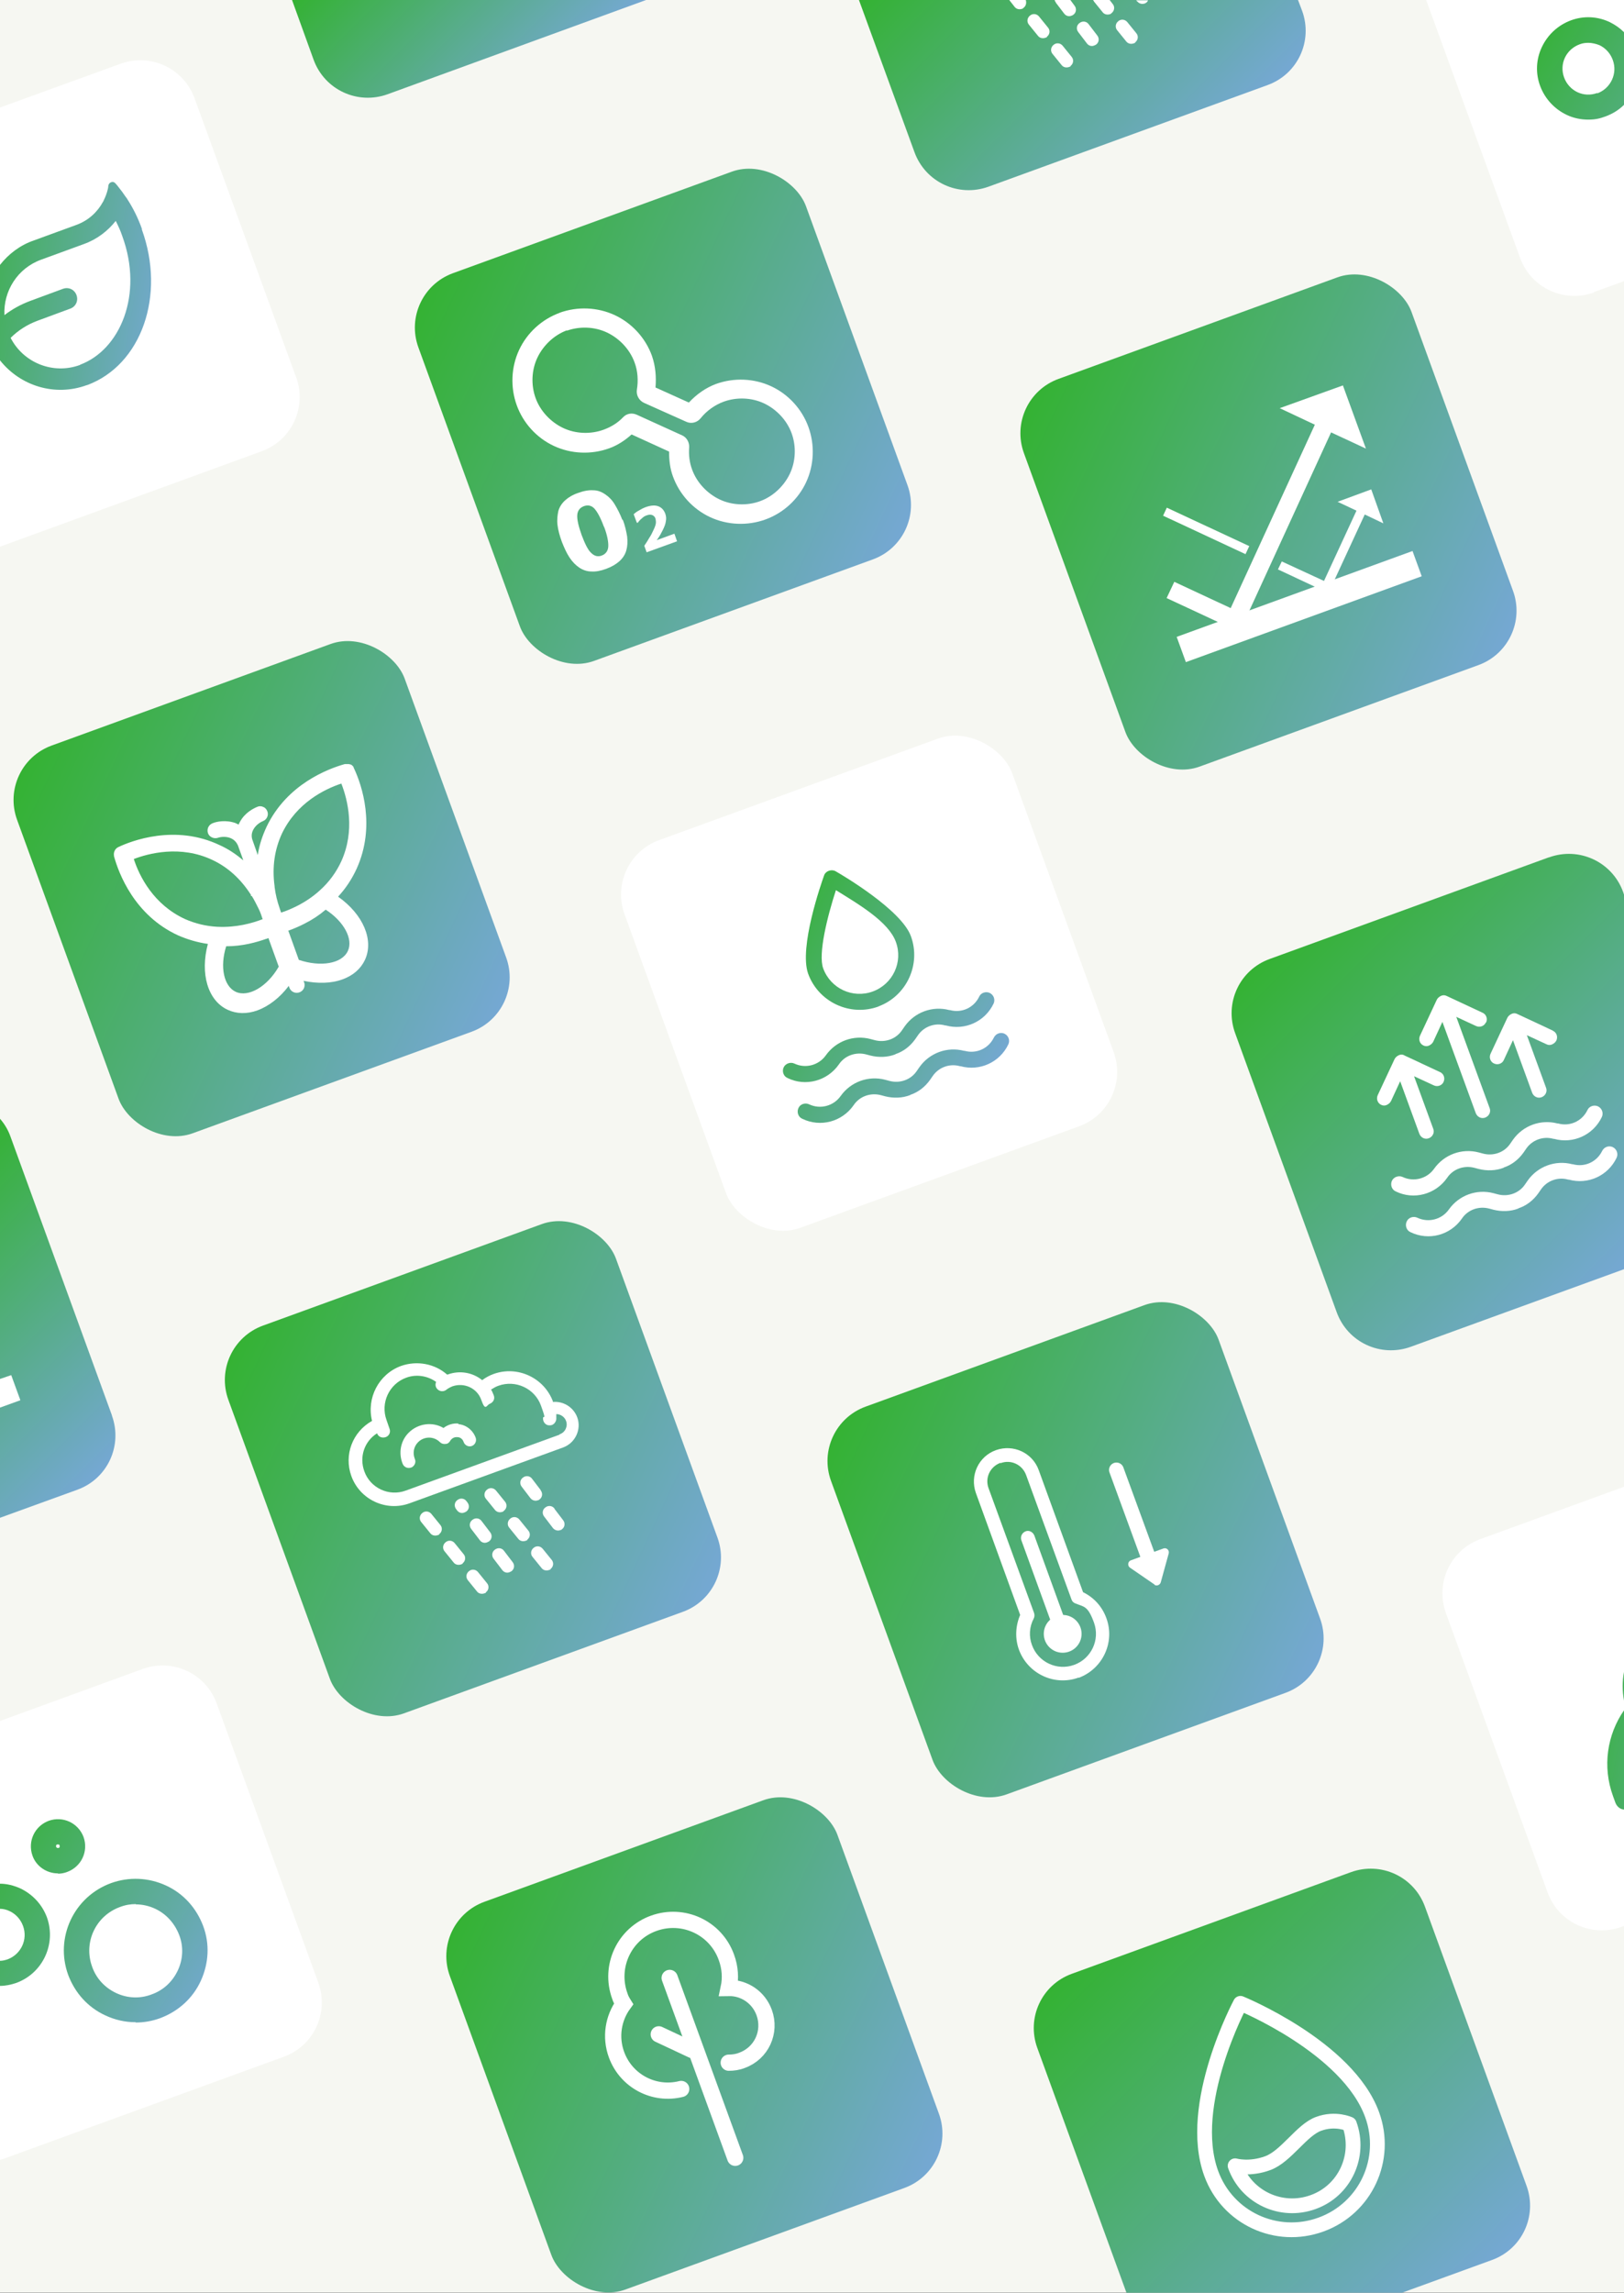 <svg xmlns="http://www.w3.org/2000/svg" xmlns:xlink="http://www.w3.org/1999/xlink" viewBox="0 0 550 776.4"><rect x="0" y="0" width="550" height="776.4" fill="#333333" stroke="none"/><defs><style> .cls-1, .cls-2, .cls-3, .cls-4 { fill: none; } .cls-5 { fill: url(#linear-gradient-8); } .cls-6 { fill: url(#linear-gradient-7); } .cls-7 { fill: url(#linear-gradient-5); } .cls-8 { fill: url(#linear-gradient-6); } .cls-9 { fill: url(#linear-gradient-9); } .cls-10 { fill: url(#linear-gradient-4); } .cls-11 { fill: url(#linear-gradient-3); } .cls-12 { fill: url(#linear-gradient-2); } .cls-13 { fill: url(#linear-gradient); } .cls-14 { fill: #fff; } .cls-2 { stroke-linejoin: round; stroke-width: 5px; } .cls-2, .cls-3, .cls-4 { stroke: #fff; stroke-linecap: round; } .cls-15 { fill: url(#linear-gradient-10); } .cls-16 { fill: url(#linear-gradient-11); } .cls-17 { fill: url(#linear-gradient-12); } .cls-18 { fill: url(#linear-gradient-13); } .cls-19 { fill: url(#linear-gradient-19); } .cls-20 { fill: url(#linear-gradient-14); } .cls-21 { fill: url(#linear-gradient-21); } .cls-22 { fill: url(#linear-gradient-20); } .cls-23 { fill: url(#linear-gradient-15); } .cls-24 { fill: url(#linear-gradient-16); } .cls-25 { fill: url(#linear-gradient-17); } .cls-26 { fill: url(#linear-gradient-18); } .cls-3 { stroke-width: 5px; } .cls-3, .cls-4 { stroke-miterlimit: 10; } .cls-27 { fill: #f6f7f2; } .cls-4 { stroke-width: 5.5px; } </style><linearGradient id="linear-gradient" x1="185" y1="33.8" x2="125" y2="-26.1" gradientUnits="userSpaceOnUse"><stop offset="0" stop-color="#75a8d3"></stop><stop offset="1" stop-color="#34b233"></stop></linearGradient><linearGradient id="linear-gradient-2" x1="553.8" y1="425.9" x2="440" y2="312.1" xlink:href="#linear-gradient"></linearGradient><linearGradient id="linear-gradient-3" x1="497.7" y1="775.3" x2="375.5" y2="653.1" xlink:href="#linear-gradient"></linearGradient><linearGradient id="linear-gradient-4" x1="404.2" y1="56.6" x2="319.3" y2="-28.3" xlink:href="#linear-gradient"></linearGradient><linearGradient id="linear-gradient-5" x1="43.4" y1="489.7" x2="-33.8" y2="412.5" xlink:href="#linear-gradient"></linearGradient><linearGradient id="linear-gradient-6" x1="334.9" y1="369" x2="251.5" y2="323.8" xlink:href="#linear-gradient"></linearGradient><linearGradient id="linear-gradient-7" x1="330.2" y1="377.6" x2="246.9" y2="332.4" xlink:href="#linear-gradient"></linearGradient><linearGradient id="linear-gradient-8" x1="344.7" y1="351" x2="261.3" y2="305.8" xlink:href="#linear-gradient"></linearGradient><linearGradient id="linear-gradient-9" x1="-170.6" y1="1227.9" x2="-298.9" y2="1099.6" gradientTransform="translate(394.9 -666.5)" xlink:href="#linear-gradient"></linearGradient><linearGradient id="linear-gradient-10" x1="11.7" y1="1323.6" x2="-116.6" y2="1195.3" gradientTransform="translate(416.7 -734.7)" xlink:href="#linear-gradient"></linearGradient><linearGradient id="linear-gradient-11" x1="11.7" y1="915.1" x2="-116.6" y2="786.8" gradientTransform="translate(276.9 -710)" xlink:href="#linear-gradient"></linearGradient><linearGradient id="linear-gradient-12" x1="192.2" y1="1018.9" x2="63.9" y2="890.7" gradientTransform="translate(301.6 -778)" xlink:href="#linear-gradient"></linearGradient><linearGradient id="linear-gradient-13" x1="-166.9" y1="1436.9" x2="-295.2" y2="1308.6" gradientTransform="translate(466.2 -680.4)" xlink:href="#linear-gradient"></linearGradient><linearGradient id="linear-gradient-14" x1="-170.6" y1="1018.9" x2="-298.9" y2="890.7" gradientTransform="translate(323.5 -653.9)" xlink:href="#linear-gradient"></linearGradient><linearGradient id="linear-gradient-15" x1="81.8" y1="664.2" x2="-2.2" y2="611.5" xlink:href="#linear-gradient"></linearGradient><linearGradient id="linear-gradient-16" x1="73.3" y1="677.6" x2="-10.6" y2="624.9" xlink:href="#linear-gradient"></linearGradient><linearGradient id="linear-gradient-17" x1="605.9" y1="605.3" x2="527.6" y2="592.1" xlink:href="#linear-gradient"></linearGradient><linearGradient id="linear-gradient-18" x1="610" y1="581.1" x2="531.7" y2="567.9" xlink:href="#linear-gradient"></linearGradient><linearGradient id="linear-gradient-19" x1="600.9" y1="62.7" x2="517" y2="10.1" xlink:href="#linear-gradient"></linearGradient><linearGradient id="linear-gradient-20" x1="63.4" y1="693.4" x2="-20.5" y2="640.7" xlink:href="#linear-gradient"></linearGradient><linearGradient id="linear-gradient-21" x1="57.3" y1="101.6" x2="-21.1" y2="88.4" xlink:href="#linear-gradient"></linearGradient></defs><g><g id="Layer_1"><g><rect class="cls-27" x="0" y="0" width="550" height="776.3"></rect><g><path class="cls-13" d="M131.3,31.9L218.8,0h-119.9l7.3,20.2c3.7,10.2,14.9,15.4,25.1,11.7Z"></path><path class="cls-12" d="M524.5,290.3l-94.5,34.4c-10.2,3.7-15.4,14.9-11.7,25.1l34.4,94.5c3.7,10.2,14.9,15.4,25.1,11.7l72.3-26.3v-126.5l-.4-1.2c-3.7-10.2-14.9-15.4-25.1-11.7Z"></path><path class="cls-11" d="M517,740.1l-34.4-94.5c-3.7-10.2-14.9-15.4-25.1-11.7l-94.5,34.4c-10.2,3.7-15.4,14.9-11.7,25.1l30.2,82.9h93.3l30.5-11.1c10.2-3.7,15.4-14.9,11.7-25.1Z"></path><path class="cls-14" d="M96.1,696.4c10.2-3.7,15.4-14.9,11.7-25.1l-34.4-94.5c-3.7-10.2-14.9-15.4-25.1-11.7L0,582.7v148.6c.5-.1,1.1-.3,1.6-.5l94.5-34.4Z"></path><path class="cls-10" d="M334.8,63.2l94.5-34.4c10.2-3.7,15.4-14.9,11.7-25.1L439.6,0h-148.7l18.8,51.5c3.7,10.2,14.9,15.4,25.1,11.7Z"></path><path class="cls-7" d="M37.9,479.2L3.5,384.7c-.8-2.2-2-4.2-3.5-5.9v135.1l26.2-9.5c10.2-3.7,15.4-14.9,11.7-25.1Z"></path><path class="cls-14" d="M501.4,521.1c-10.2,3.7-15.4,14.9-11.7,25.1l34.4,94.5c3.7,10.2,14.9,15.4,25.1,11.7l.8-.3v-148.7l-48.6,17.7Z"></path><path class="cls-14" d="M100.3,127.8l-34.4-94.5c-3.7-10.2-14.9-15.4-25.1-11.7L0,36.4v148.7l88.6-32.3c10.2-3.7,15.4-14.9,11.7-25.1Z"></path><path class="cls-14" d="M539.8,98.9l10.2-3.7V0h-67l31.8,87.3c3.7,10.2,14.9,15.4,25.1,11.7Z"></path></g><g><g><rect class="cls-14" x="224.5" y="263" width="139.7" height="139.7" rx="19.6" ry="19.6" transform="translate(-96.1 120.8) rotate(-20)"></rect><g><g><path class="cls-8" d="M303.2,357c-2.6,1-5.6,1.1-8.4.4l-1.5-.4c-3.5-.9-7.2.4-9.2,3.4-3.9,5.6-11.3,7.6-17.4,4.6-1.4-.6-1.9-2.3-1.3-3.6s2.3-1.9,3.6-1.3c3.8,1.8,8.3.6,10.7-2.8,3.4-4.8,9.4-7,15.1-5.5l1.5.4c3.5.9,7.2-.4,9.2-3.4l.9-1.3c3.4-4.8,9.4-7,15.1-5.5h.2c4,1.1,8.1-.8,9.9-4.5.6-1.4,2.3-1.9,3.6-1.3,1.4.7,1.9,2.3,1.3,3.6-2.9,6.1-9.7,9.2-16.2,7.4h-.2c-3.5-1-7.2.4-9.2,3.3l-.9,1.3c-1.7,2.4-4,4.2-6.7,5.1Z"></path><path class="cls-6" d="M308.2,370.8c-2.6,1-5.6,1.1-8.4.4l-1.5-.4c-3.5-.9-7.2.4-9.2,3.4-3.9,5.6-11.2,7.6-17.4,4.6-1.4-.6-1.9-2.3-1.3-3.6.6-1.4,2.3-1.9,3.6-1.3,3.8,1.8,8.3.6,10.7-2.8,3.4-4.8,9.4-7,15.1-5.5l1.5.4c3.5.9,7.2-.4,9.2-3.4l.9-1.3c3.4-4.8,9.4-7,15.1-5.5h.2c4,1.1,8.1-.8,9.9-4.5.7-1.4,2.3-1.9,3.6-1.3,1.4.7,1.9,2.3,1.3,3.6-2.9,6.1-9.7,9.2-16.2,7.4h-.2c-3.5-1-7.2.4-9.2,3.3l-.9,1.3c-1.7,2.4-4,4.2-6.7,5.1Z"></path></g><path class="cls-5" d="M297.5,340.8c-9.6,3.5-20.3-1.5-23.8-11.1-3.2-8.9,4.5-30.8,5.4-33.3.5-1.5,2.5-2.2,3.9-1.4,2.3,1.3,22.3,13.1,25.5,22,3.5,9.6-1.5,20.3-11.1,23.8ZM283.1,301.4c-2.9,8.9-6.1,21.7-4.3,26.5,2.5,6.8,10,10.3,16.8,7.8s10.3-10,7.8-16.8-12.4-12.6-20.3-17.5Z"></path></g></g><g><rect class="cls-9" x="90.3" y="427.4" width="139.7" height="139.7" rx="19.6" ry="19.6" transform="translate(-160.4 84.8) rotate(-20)"></rect><g><path class="cls-14" d="M187.3,474.6s0,0,0,0c-3-8.1-12-12.3-20.1-9.4-1.4.5-2.7,1.2-3.9,2.1-3.2-2.6-7.6-3.4-11.7-1.9,0,0-.1,0-.2,0-4.2-3.7-10.2-4.8-15.6-2.9-7.6,2.8-11.7,10.9-9.8,18.6-6.6,3.7-9.6,11.5-7,18.7,2.9,8,11.8,12.1,19.7,9.2l52-18.9c4.1-1.5,6.3-6.1,4.8-10.2-1.3-3.5-4.8-5.6-8.4-5.2ZM189.4,485.8l-52,18.9c-5.7,2.1-12-.9-14-6.5-1.8-4.9,0-10.2,4.3-12.9.4,1.2,1.7,1.7,2.9,1.3,1.2-.4,1.8-1.7,1.3-2.9l-1-2.9c-2.1-5.8.9-12.2,6.6-14.3,3.4-1.3,7.3-.7,10.2,1.4-.3.7-.3,1.6.3,2.3.8,1,2.2,1.1,3.1.4.6-.5,1.4-.9,2.1-1.2,4-1.4,8.4.6,9.8,4.6s1.7,1.8,2.9,1.3,1.8-1.7,1.3-2.9-.5-1.3-.9-1.9c.8-.5,1.6-1,2.5-1.3,5.8-2.1,12.3.9,14.4,6.7s.7,2.9.7,4.4c0,1.2.9,2.3,2.1,2.3.3,0,.6,0,.9-.1.8-.3,1.4-1.1,1.5-2,0-.6,0-1.1,0-1.7,1.4,0,2.8.9,3.3,2.3.7,1.8-.3,3.9-2.1,4.5Z"></path><path class="cls-14" d="M155.3,482c-1.8-.2-3.7.4-5.1,1.5-3.7-2.2-8.6-1.6-11.8,1.6-2.8,2.8-3.5,7-2,10.6.5,1.1,1.7,1.6,2.8,1.2s0,0,.1,0c1.1-.5,1.7-1.8,1.2-2.9-.8-2-.4-4.2,1.1-5.7,2-2,5.3-2.1,7.4,0,.5.5,1.2.7,1.9.6.7,0,1.3-.5,1.6-1.1.5-.8,1.4-1.3,2.4-1.2,1,0,1.8.7,2.1,1.6.4,1.2,1.7,1.8,2.8,1.4h0c1.1-.4,1.7-1.7,1.3-2.8-.9-2.5-3.2-4.4-5.9-4.6Z"></path><path class="cls-14" d="M161.9,532.3c-.8-1-2.2-1.1-3.1-.3-1,.8-1.1,2.2-.3,3.1l3,3.7c.6.8,1.6,1,2.5.7s.4-.2.6-.4c1-.8,1.1-2.2.3-3.1l-3-3.7Z"></path><path class="cls-14" d="M149.1,516.3l-3-3.7c-.8-1-2.2-1.1-3.1-.3-1,.8-1.1,2.2-.3,3.1l3,3.7c.6.8,1.6,1,2.5.7s.4-.2.6-.4c1-.8,1.1-2.2.3-3.1Z"></path><path class="cls-14" d="M157,526.2l-3-3.7c-.8-1-2.2-1.1-3.1-.3-1,.8-1.1,2.2-.3,3.1l3,3.7c.6.8,1.6,1,2.5.7s.4-.2.6-.4c1-.8,1.1-2.2.3-3.1Z"></path><path class="cls-14" d="M166,518.8l-2.9-3.8c-.7-1-2.1-1.2-3.1-.4-1,.7-1.2,2.1-.4,3.1l2.9,3.8c.6.8,1.6,1.1,2.5.7s.4-.2.6-.3c1-.7,1.2-2.1.4-3.1Z"></path><path class="cls-14" d="M158.3,508.7l-.3-.4c-.7-1-2.1-1.2-3.1-.4-1,.7-1.2,2.1-.4,3.1l.3.4c.6.8,1.6,1.1,2.5.7s.4-.2.6-.3c1-.7,1.2-2.1.4-3.1Z"></path><path class="cls-14" d="M170.7,525.1c-.7-1-2.1-1.2-3.1-.4-1,.7-1.2,2.1-.4,3.1l2.9,3.8c.6.8,1.6,1.1,2.5.7s.4-.2.6-.3c1-.7,1.2-2.1.4-3.1l-2.9-3.8Z"></path><path class="cls-14" d="M187.8,510.8c-.7-1-2.1-1.2-3.1-.4-1,.7-1.2,2.1-.4,3.1l2.9,3.8c.6.8,1.6,1.1,2.5.8s.4-.2.6-.3c1-.7,1.2-2.1.4-3.1l-2.9-3.8Z"></path><path class="cls-14" d="M183.1,504.5l-2.9-3.8c-.7-1-2.1-1.2-3.1-.4-1,.7-1.2,2.1-.4,3.1l2.9,3.8c.6.8,1.6,1.1,2.5.8s.4-.2.6-.3c1-.7,1.2-2.1.4-3.1Z"></path><path class="cls-14" d="M178.9,518.2l-3-3.7c-.8-1-2.2-1.1-3.1-.3-1,.8-1.1,2.2-.3,3.1l3,3.7c.6.8,1.6,1,2.5.7s.4-.2.6-.4c1-.8,1.1-2.2.3-3.1Z"></path><path class="cls-14" d="M183.8,524.4c-.8-1-2.2-1.1-3.1-.3-1,.8-1.1,2.2-.3,3.1l3,3.7c.6.8,1.6,1,2.5.7s.4-.2.6-.4c1-.8,1.1-2.2.3-3.1l-3-3.7Z"></path><path class="cls-14" d="M171,508.4l-3-3.7c-.8-1-2.2-1.1-3.1-.3-1,.8-1.1,2.2-.3,3.1l3,3.7c.6.8,1.6,1,2.5.7.2,0,.4-.2.6-.4,1-.8,1.1-2.2.3-3.1Z"></path></g></g><g><g><path class="cls-14" d="M509.2,395.4c-2.6,1-5.6,1.1-8.4.4l-1.5-.4c-3.5-.9-7.2.4-9.2,3.4-3.9,5.6-11.3,7.6-17.4,4.6-1.4-.6-1.9-2.3-1.3-3.6s2.3-1.9,3.6-1.3c3.8,1.8,8.3.6,10.7-2.8,3.4-4.8,9.4-7,15.1-5.5l1.5.4c3.5.9,7.2-.4,9.2-3.4l.9-1.3c3.4-4.8,9.4-7,15.1-5.5h.2c4,1.1,8.1-.8,9.9-4.5.6-1.4,2.3-1.9,3.6-1.3,1.4.7,1.9,2.3,1.3,3.6-2.9,6.1-9.7,9.2-16.2,7.4h-.2c-3.5-1-7.2.4-9.2,3.3l-.9,1.3c-1.7,2.4-4,4.2-6.7,5.1Z"></path><path class="cls-14" d="M514.2,409.2c-2.6,1-5.6,1.1-8.4.4l-1.5-.4c-3.5-.9-7.2.4-9.2,3.4-3.9,5.6-11.2,7.6-17.4,4.6-1.4-.6-1.9-2.3-1.3-3.6.6-1.4,2.3-1.9,3.6-1.3,3.8,1.8,8.3.6,10.7-2.8,3.4-4.8,9.4-7,15.1-5.5l1.5.4c3.5.9,7.2-.4,9.2-3.4l.9-1.3c3.4-4.8,9.4-7,15.1-5.5h.2c4,1.1,8.1-.8,9.9-4.5.7-1.4,2.3-1.9,3.6-1.3,1.4.7,1.9,2.3,1.3,3.6-2.9,6.1-9.7,9.2-16.2,7.4h-.2c-3.5-1-7.2.4-9.2,3.3l-.9,1.3c-1.7,2.4-4,4.2-6.7,5.1Z"></path></g><g><path class="cls-14" d="M475.6,357.3s0,0,0,0c-.6-.3-1.3-.3-1.9,0s-1.1.7-1.4,1.3c0,0,0,0,0,0l-5.7,12.2c-.6,1.3,0,2.8,1.2,3.3.6.3,1.3.3,1.9,0s1.1-.7,1.4-1.3l3.1-6.7,6.5,17.8c.5,1.3,1.9,2,3.2,1.5s2-1.9,1.5-3.2l-6.5-17.8,6.7,3.1c1.3.6,2.8,0,3.3-1.2.6-1.3,0-2.8-1.2-3.3l-12.2-5.7Z"></path><path class="cls-14" d="M503.3,346.2c.6-1.3,0-2.8-1.2-3.3l-12.2-5.7s0,0,0,0c-.6-.3-1.3-.3-1.9,0s-1.1.7-1.4,1.3c0,0,0,0,0,0l-5.7,12.2c-.6,1.3,0,2.8,1.2,3.3.6.3,1.3.3,1.9,0s1.1-.7,1.4-1.3l3.1-6.7,11.3,30.9c.5,1.3,1.9,2,3.2,1.5,1.3-.5,2-1.9,1.5-3.2l-11.3-30.9,6.7,3.1c1.3.6,2.8,0,3.3-1.2Z"></path><path class="cls-14" d="M526,349l-12.2-5.7s0,0,0,0c-.6-.3-1.3-.3-1.9,0s-1.1.7-1.4,1.3c0,0,0,0,0,0l-5.7,12.2c-.6,1.3,0,2.8,1.2,3.3,1.3.6,2.8,0,3.3-1.2l3.1-6.7,6.5,17.8c.5,1.3,1.9,2,3.2,1.5s2-1.9,1.5-3.2l-6.5-17.8,6.7,3.1c.6.3,1.3.3,1.9,0s1.1-.7,1.4-1.3c.6-1.3,0-2.8-1.2-3.3Z"></path></g></g><g><rect class="cls-15" x="294.4" y="454.9" width="139.7" height="139.7" rx="19.6" ry="19.6" transform="translate(-157.5 156.2) rotate(-20)"></rect><g><g><path class="cls-14" d="M365.3,568c-8.2,3-17.2-1.3-20.2-9.4-1.4-3.8-1.2-8.1.4-11.8l-15-41.3c-2.1-5.9.9-12.4,6.8-14.5,5.9-2.1,12.4.9,14.5,6.8l15,41.3c3.7,1.8,6.5,4.9,7.9,8.8,3,8.2-1.3,17.2-9.4,20.2ZM338.8,495.3c-3.5,1.3-5.3,5.1-4,8.6l15.4,42.2c.2.6.2,1.3-.1,1.9-1.5,2.8-1.7,6.1-.6,9,2.1,5.8,8.5,8.8,14.3,6.7s8.8-8.5,6.7-14.3-3.4-5.3-6.3-6.5c-.6-.2-1.1-.7-1.3-1.3l-15.4-42.2c-1.3-3.5-5.1-5.3-8.6-4Z"></path><g><circle class="cls-14" cx="359.9" cy="553.2" r="6.4"></circle><path class="cls-14" d="M360.7,555.4c-1.2.4-2.5-.2-3-1.4l-11.8-32.5c-.4-1.2.2-2.5,1.4-3s2.5.2,3,1.4l11.8,32.5c.4,1.2-.2,2.5-1.4,3Z"></path></g></g><g><line class="cls-3" x1="378.1" y1="497.7" x2="388.6" y2="526.4"></line><path class="cls-14" d="M391,536.5l-8.3-5.7c-.9-.6-.8-2.1.3-2.5l11-4c1.1-.4,2.1.6,1.8,1.7l-2.7,9.8c-.3.9-1.4,1.3-2.1.8Z"></path></g></g></g><g><rect class="cls-16" x="154.7" y="71.1" width="139.7" height="139.7" rx="19.6" ry="19.6" transform="translate(-34.7 85.3) rotate(-20)"></rect><g><path class="cls-14" d="M210.9,175.9c.8,2.1,1.2,4,1.5,5.8.2,1.8.1,3.3-.3,4.7-.4,1.4-1.2,2.6-2.3,3.6-1.1,1-2.6,1.9-4.5,2.6-1.9.7-3.5,1-5,.9-1.5,0-2.9-.5-4.1-1.3-1.2-.8-2.3-1.9-3.3-3.4-1-1.5-1.8-3.3-2.6-5.3-.8-2.2-1.3-4.1-1.5-5.8-.2-1.7,0-3.3.3-4.7.4-1.4,1.2-2.6,2.3-3.6s2.6-1.9,4.4-2.5c1.9-.7,3.6-1,5.1-.9,1.5,0,2.8.5,4.1,1.4,1.2.8,2.3,1.9,3.2,3.4.9,1.5,1.8,3.2,2.6,5.3ZM204.5,178.3c-1.1-3-2.2-5-3.2-6.1-1-1.1-2.3-1.3-3.6-.8s-2.1,1.5-2.2,3c-.1,1.5.4,3.7,1.5,6.8,1.1,2.9,2.1,5,3.2,6,1.1,1.1,2.3,1.4,3.6.9,1.3-.5,2.1-1.5,2.2-3,.1-1.5-.3-3.8-1.4-6.7Z"></path><path class="cls-14" d="M229.5,183.2l-10.5,3.8-.8-2.2c.6-.9,1.2-1.8,1.7-2.7.6-.9,1-1.7,1.3-2.4.5-1,.8-1.8.9-2.4.1-.6,0-1.2-.1-1.7-.2-.6-.6-1-1.1-1.2-.5-.2-1.1-.2-1.9.1-.6.2-1.1.5-1.6,1-.5.4-1,.9-1.4,1.5h-.3c0,.1-1.1-2.9-1.1-2.9.4-.3.9-.8,1.7-1.2.8-.5,1.6-.9,2.4-1.2,1.7-.6,3.1-.7,4.2-.3,1.1.4,1.9,1.2,2.4,2.5.3.8.4,1.7.2,2.6-.1.9-.5,1.9-1.1,3.1-.4.7-.7,1.4-1.1,2-.4.6-.7,1.1-.9,1.3l6-2.2.9,2.6Z"></path></g><g><rect class="cls-14" x="230.2" y="149.7"></rect><path class="cls-14" d="M189.6,105.9c-6.1,2.2-11.1,6.8-13.8,12.6-2.7,5.8-3,12.6-.8,18.7,2.2,6.1,6.8,11.1,12.6,13.8s12.6,3,18.7.8c0,0,0,0,0,0,2.8-1,5.4-2.7,7.6-4.7l12.7,5.8c0,2.9.3,5.7,1.3,8.4,0,0,0,0,0,0,2.2,6.1,6.8,11.1,12.6,13.8,5.8,2.7,12.6,3,18.7.8,6.1-2.2,11.1-6.8,13.8-12.6,2.7-5.8,3-12.6.8-18.7-2.2-6.1-6.8-11.1-12.6-13.8-5.8-2.7-12.6-3-18.7-.8h0s0,0,0,0c-3.5,1.3-6.6,3.5-9.2,6.3l-11.3-5.1c.3-3.6,0-7.2-1.2-10.7h0c-2.2-6.1-6.8-11.1-12.6-13.8-5.8-2.7-12.6-3-18.7-.8h0ZM191.9,112c4.4-1.6,9.5-1.4,13.7.6,4.2,2,7.7,5.7,9.3,10.1,1.1,2.9,1.3,6.2.8,9.2h0c-.3,1.9.7,3.7,2.4,4.5l14.3,6.4c1.7.8,3.7.3,4.9-1.2h0c2-2.5,4.8-4.5,7.8-5.6h0s0,0,0,0c4.4-1.6,9.5-1.4,13.7.6,4.2,2,7.7,5.7,9.3,10.1,1.6,4.4,1.4,9.5-.6,13.7-2,4.2-5.7,7.7-10.1,9.3-4.4,1.6-9.5,1.4-13.7-.6-4.2-2-7.7-5.7-9.3-10.1-.9-2.4-1.2-5-1-7.5h0c.1-1.7-.8-3.4-2.4-4.1l-15.4-7h0c-1.6-.7-3.4-.4-4.6.9-1.8,1.9-4.1,3.3-6.6,4.2h0c-4.4,1.6-9.5,1.4-13.7-.6-4.2-2-7.7-5.7-9.3-10.1-1.6-4.4-1.4-9.5.6-13.7,2-4.2,5.7-7.7,10.1-9.3Z"></path></g></g><g><rect class="cls-17" x="359.8" y="106.9" width="139.7" height="139.7" rx="19.6" ry="19.6" transform="translate(-34.6 157.6) rotate(-20)"></rect><g><rect class="cls-14" x="407" y="164.4" width="3" height="30.8" transform="translate(72.9 474) rotate(-65)"></rect><polygon class="cls-14" points="449.9 200.8 462.2 174.2 468.5 177.2 464.4 165.7 453 169.9 459.4 172.9 448.4 196.7 434.1 190.1 432.8 192.8 449.9 200.8"></polygon><polygon class="cls-14" points="433.4 138.2 445.3 143.8 416.8 205.9 397.7 197 395.1 202.5 419.8 214 450.8 146.4 462.6 151.9 454.8 130.5 433.4 138.2"></polygon><rect class="cls-14" x="397.5" y="200.8" width="85" height="9.1" transform="translate(-43.7 162.9) rotate(-20)"></rect></g></g><g><rect class="cls-18" x="165.3" y="622.5" width="139.7" height="139.7" rx="19.6" ry="19.6" transform="translate(-222.6 122.2) rotate(-20)"></rect><g><path class="cls-4" d="M246.8,698.4c1.5,0,3-.2,4.5-.8,6.6-2.4,9.9-9.6,7.5-16.2-1.9-5.2-6.8-8.4-12-8.3.7-3.3.5-6.9-.8-10.4-3.6-10-14.6-15.1-24.6-11.5-10,3.6-15.1,14.6-11.5,24.6.3,1,.8,1.9,1.3,2.7-3.5,4.8-4.6,11.2-2.4,17.2,3.3,9,12.8,13.9,21.9,11.6"></path><line class="cls-4" x1="226.8" y1="669.7" x2="249" y2="730.6"></line><line class="cls-4" x1="234.4" y1="694.1" x2="223.1" y2="688.8"></line></g></g><g><rect class="cls-20" x="18.8" y="231" width="139.7" height="139.7" rx="19.6" ry="19.6" transform="translate(-97.6 48.5) rotate(-20)"></rect><path class="cls-14" d="M119.9,260.2h0c0,0-.2-.5-.2-.5,0,0,0-.1-.1-.2,0,0-.1-.1-.2-.2l-.2-.2c0,0-.2-.1-.3-.2h-.2c0-.1,0-.1,0-.1,0,0-.2,0-.2,0h0c0,0-.2,0-.3-.1h-.3c-.1,0-.3,0-.4,0,0,0-.2,0-.2,0h0c0,0-.2,0-.2,0h-.3c-5.7,1.6-19.6,6.8-26.5,21.2-1.4,3-2.5,6.2-3,9.6l-1.8-5.1c-.1-.3-.7-1.9.4-3.7,1-1.7,2.7-2.5,3.2-2.7,1.3-.5,2-2.1,1.4-3.4-.3-.7-.8-1.2-1.4-1.4-.6-.3-1.4-.3-2,0-1.2.5-4.1,1.9-5.8,5-.2.4-.4.7-.5,1-.3-.2-.7-.3-1-.5-3.3-1.2-6.5-.5-7.7,0-1.4.5-2.1,1.9-1.7,3.3.2.7.7,1.2,1.3,1.5.6.3,1.3.4,2,.2.8-.3,2.5-.6,4.2,0,1.9.7,2.5,2.2,2.7,2.6l1.8,5c-2.4-2-5-3.8-7.9-5.1-15.2-7.3-30.2-1.4-34.4.6-1.1.5-1.7,1.7-1.5,2.9v.2c1.6,5.8,6.9,20,21.7,26.8,3.2,1.4,6.6,2.4,10.1,2.9-2.7,10.1,0,19.2,6.7,22.3,3,1.4,6.5,1.5,10.1.2,3.8-1.4,7.6-4.3,10.6-8.3l.2.6c.5,1.4,2,2.1,3.4,1.6s2.1-2,1.6-3.4l-.2-.5c4.8,1,9.4.9,13.2-.5,3.6-1.3,6.2-3.6,7.6-6.6,3.1-6.7-.6-15.4-9.1-21.4,2.6-2.8,4.7-6,6.3-9.5,6.5-14.4,1.7-28.3-.8-33.7ZM97.7,315.1c1.9-.7,3.8-1.5,5.5-2.4,2.6-1.3,5-2.9,7.1-4.7,6.2,4,9.4,10,7.5,14h0c-2,4.3-9.2,5.5-16.6,3l-3.6-10ZM115.6,291.6c-1.7,3.7-4.1,7-7.2,9.8-2.3,2.1-4.9,3.9-7.9,5.4-1.6.8-3.4,1.6-5.3,2.2l-.5-1.5c-.8-2.3-1.4-4.7-1.7-7.2v-.2c-.9-6.5,0-12.5,2.5-17.9,5-10.4,14.4-15,20.1-16.9,2.2,5.6,4.7,15.9,0,26.3ZM76.6,320.4c5.6,0,10.4-1.4,13.5-2.5.3,0,.5-.2.8-.3l3.5,9.7c-3.9,6.8-10.3,10.5-14.6,8.5-4-1.9-5.4-8.4-3.2-15.4ZM45.2,290.9c4.9-1.9,15.9-4.9,26.8.3,5.3,2.5,9.6,6.5,13,11.8v.4c.1,0,.3,0,.3,0,.8,1.3,1.5,2.7,2.2,4.1.5,1,.9,2,1.2,3s.2.5.3.7c-3.6,1.4-9,2.9-15.3,2.6h-.1c-3.8-.2-7.5-1.1-10.9-2.6-10.7-4.9-15.5-14.5-17.4-20.4ZM117.3,258.9v.6s0,0,0,0v-.4c0,0,0-.2,0-.2Z"></path></g><g><path class="cls-2" d="M464.7,716c-8.3-22.9-44.6-37.7-44.6-37.7,0,0-18.4,34.3-9.9,57.6,5.5,15.1,22.1,22.8,37.2,17.3,15.1-5.5,22.8-22.1,17.3-37.2Z"></path><path class="cls-2" d="M457,719.2c3.9,10.7-1.6,22.6-12.3,26.4-10.7,3.9-22.6-1.6-26.4-12.3,0,0,4.9,1.4,11.1-.9,6.2-2.3,11.5-11.3,17.2-13.3,5.7-2.1,10.4.1,10.4.1Z"></path></g><g><path class="cls-23" d="M19.6,634.3c-3.7,0-7.3-2.3-8.6-6-1.7-4.8.7-10,5.5-11.8,4.8-1.7,10,.7,11.8,5.5h0c1.7,4.8-.7,10-5.5,11.8-1,.4-2.1.6-3.1.6ZM19.6,624.5c0,0-.1,0-.2,0-.2,0-.3.2-.4.3,0,.1,0,.3,0,.5.1.3.5.5.8.4.2,0,.3-.2.4-.3,0-.1,0-.3,0-.5,0-.2-.2-.3-.3-.4,0,0-.2,0-.3,0Z"></path><path class="cls-24" d="M45.9,684.7c-3.5,0-7-.8-10.2-2.3-5.9-2.7-10.3-7.6-12.6-13.7-4.6-12.6,1.9-26.5,14.5-31.1,6.1-2.2,12.7-1.9,18.6.8,5.9,2.7,10.3,7.6,12.6,13.7s1.9,12.7-.8,18.6-7.6,10.3-13.7,12.6c-2.7,1-5.5,1.5-8.3,1.5ZM46,644.7c-1.8,0-3.6.3-5.4,1-8.2,3-12.4,12-9.4,20.2,1.4,4,4.3,7.1,8.1,8.9,3.8,1.8,8.1,2,12,.5,4-1.4,7.1-4.3,8.9-8.1,1.8-3.8,2-8.1.5-12s-4.3-7.1-8.1-8.9c-2.1-1-4.4-1.5-6.6-1.5Z"></path></g><g><path class="cls-14" d="M359.9,15.5c-.8-1-2.2-1.1-3.1-.3-1,.8-1.1,2.2-.3,3.1l3,3.7c.6.8,1.6,1,2.5.7s.4-.2.6-.4c1-.8,1.1-2.2.3-3.1l-3-3.7Z"></path><path class="cls-14" d="M354.9,9.3l-3-3.7c-.8-1-2.2-1.1-3.1-.3-1,.8-1.1,2.2-.3,3.1l3,3.7c.6.8,1.6,1,2.5.7s.4-.2.6-.4c1-.8,1.1-2.2.3-3.1Z"></path><path class="cls-14" d="M368.7,8.2c-.7-1-2.1-1.2-3.1-.4-1,.7-1.2,2.1-.4,3.1l2.9,3.8c.6.8,1.6,1.1,2.5.7s.4-.2.6-.3c1-.7,1.2-2.1.4-3.1l-2.9-3.8Z"></path><path class="cls-14" d="M381.8,7.5c-.8-1-2.2-1.1-3.1-.3-1,.8-1.1,2.2-.3,3.1l3,3.7c.6.8,1.6,1,2.5.7s.4-.2.6-.4c1-.8,1.1-2.2.3-3.1l-3-3.7Z"></path></g></g><rect class="cls-1" x="0" y="0" width="550" height="776.3"></rect><g><path class="cls-1" d="M541.6,15.2c-1.2-.6-2.4-.8-3.7-.8s-2,.2-3,.5c-2.2.8-4,2.4-5,4.5-1,2.1-1.1,4.5-.3,6.7.8,2.2,2.4,4,4.5,5,2.1,1,4.5,1.1,6.7.3,4.6-1.7,6.9-6.7,5.2-11.3-.8-2.2-2.4-4-4.5-5Z"></path><path class="cls-25" d="M546.3,608.2l.8,2.2c.5,1.3,1.6,2.2,2.9,2.3v-33.6c-5.7,8.2-7.4,19-3.7,29.1Z"></path><path class="cls-26" d="M550,575.8v-9.7c-.6,3.1-.6,6.4,0,9.7Z"></path><path class="cls-19" d="M545.2,7.5c-4.2-2-8.9-2.2-13.2-.6-4.3,1.6-7.8,4.8-9.8,9s-2.2,8.9-.6,13.2,4.8,7.8,9,9.8c2.3,1.1,4.8,1.6,7.3,1.6s4-.4,5.9-1.1c2.4-.9,4.5-2.2,6.2-3.9V10.9c-1.4-1.4-3-2.5-4.8-3.4ZM540.9,31.5c-2.2.8-4.6.7-6.7-.3-2.1-1-3.7-2.8-4.5-5-.8-2.2-.7-4.6.3-6.7,1-2.1,2.8-3.7,5-4.5,1-.4,2-.5,3-.5s2.5.3,3.7.8c2.1,1,3.7,2.8,4.5,5,1.7,4.6-.7,9.6-5.2,11.3Z"></path></g><path class="cls-14" d="M385.1.4c.6.8,1.6,1.1,2.5.8.2,0,.4-.2.6-.3.3-.2.5-.5.6-.8h-4l.3.4Z"></path><g><path class="cls-14" d="M343.6,2.3c.6.8,1.6,1,2.5.7.2,0,.4-.2.6-.4.8-.6,1-1.7.7-2.6h-5.6l1.8,2.3Z"></path><path class="cls-14" d="M370.4.4l3,3.7c.6.8,1.6,1,2.5.7.2,0,.4-.2.6-.4,1-.8,1.1-2.2.3-3.1L375.8,0h-5.6c0,.1.2.3.3.4Z"></path></g><path class="cls-14" d="M357.5.8l2.9,3.8c.6.8,1.6,1.1,2.5.7.2,0,.4-.2.6-.3,1-.7,1.2-2.1.4-3.1L362.5,0h-5.3c0,.3.2.6.4.8Z"></path><g><path class="cls-1" d="M39.2,74.9c-2.6,3.5-6.3,6.2-10.7,7.8l-14.5,5.3c-8,2.9-12.9,10.7-12.5,18.8,2.6-2,5.5-3.6,8.7-4.8l11.1-4.1c1.9-.7,3.9.3,4.6,2.1.7,1.9-.3,3.9-2.1,4.6l-11.1,4.1c-3.5,1.3-6.6,3.3-9.1,5.8,4.3,8.4,14.3,12.5,23.4,9.2h0s.1,0,.1,0h0c13.5-5,21.5-23.7,14.3-43.6-.6-1.8-1.4-3.5-2.2-5.1Z"></path><path class="cls-1" d="M7.9,652.1c-.8-2.2-2.4-4-4.5-5-1.1-.5-2.2-.8-3.3-.8v17.5c.9,0,1.8-.2,2.6-.5,4.6-1.7,6.9-6.7,5.2-11.3Z"></path><path class="cls-22" d="M3.3,647.1c2.1,1,3.7,2.8,4.5,5,1.7,4.6-.7,9.6-5.2,11.3-.9.3-1.7.5-2.6.5v8.5c1.9,0,3.7-.4,5.5-1,9-3.3,13.6-13.2,10.4-22.2-1.6-4.3-4.8-7.8-9-9.8-2.2-1-4.6-1.6-6.9-1.6v8.5c1.1,0,2.3.3,3.3.8Z"></path><polygon class="cls-14" points="6.9 474.1 3.8 465.6 0 466.9 0 476.6 6.9 474.1"></polygon><path class="cls-21" d="M48.1,77.6c-1.3-3.7-3-7.1-5-10.2-.1-.2-.3-.5-.5-.7-.8-1.2-1.6-2.3-2.5-3.4-.3-.4-.7-.9-1.1-1.3-.7-.8-2.1-.3-2.3.8,0,.4-.1.9-.2,1.3-.3,1.3-.8,2.6-1.4,3.8,0,.1-.1.3-.2.4-1.9,3.5-4.9,6.3-8.9,7.8l-14.5,5.3C6.8,83,2.9,86,0,89.7v32.3c6.8,8.6,18.5,12.4,29.4,8.4h.1c18.4-6.8,26.7-30.4,18.5-52.8ZM27.1,123.6h0s-.1,0-.1,0h0c-9.1,3.3-19.1-.8-23.4-9.2,2.5-2.5,5.6-4.5,9.1-5.8l11.1-4.1c1.9-.7,2.8-2.7,2.1-4.6-.7-1.9-2.7-2.8-4.6-2.1l-11.1,4.1c-3.2,1.2-6.1,2.8-8.7,4.8-.4-8.1,4.4-15.9,12.5-18.8l14.5-5.3c4.4-1.6,8-4.4,10.7-7.8.8,1.6,1.6,3.3,2.2,5.1,7.3,19.9-.8,38.6-14.3,43.6Z"></path></g></g></g></g></svg>